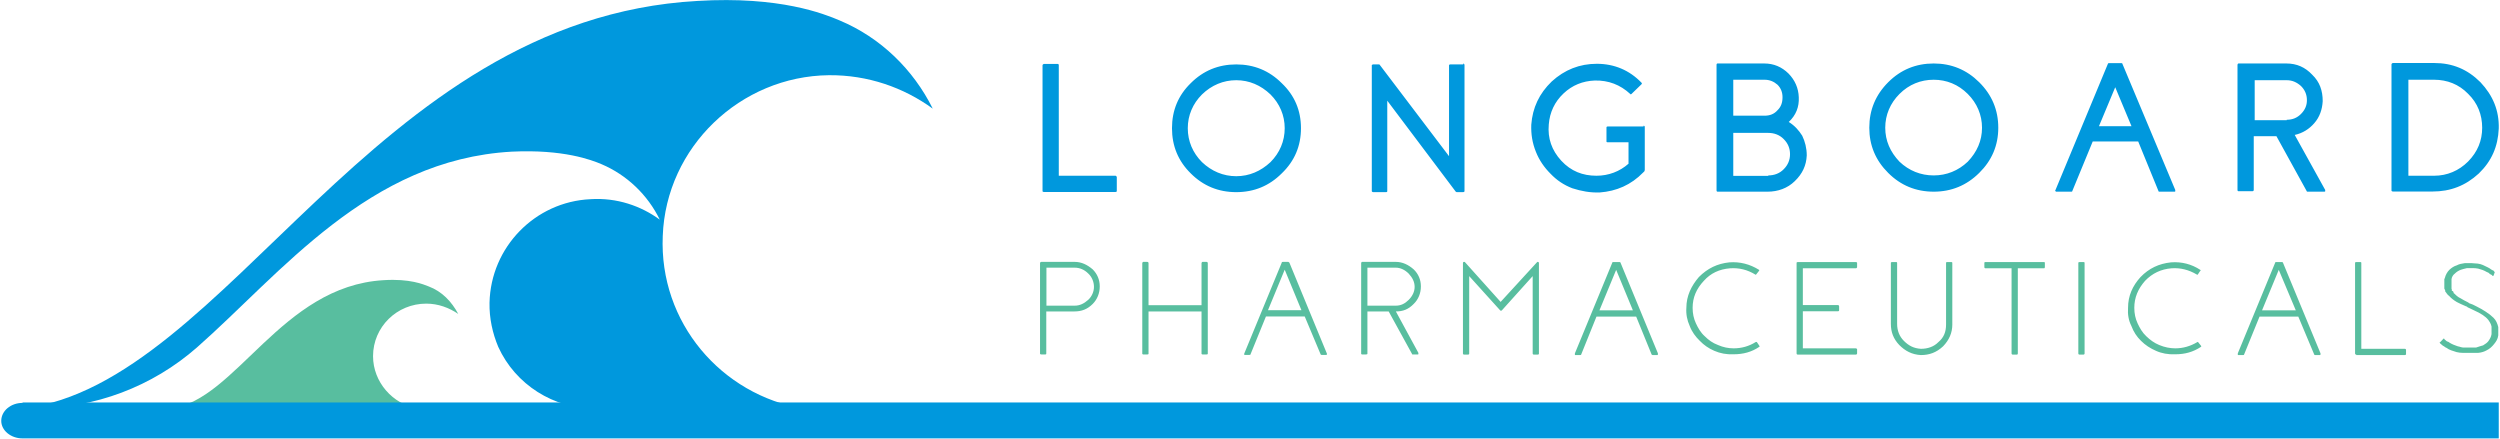 <svg version="1.2" xmlns="http://www.w3.org/2000/svg" viewBox="0 0 1599 281" width="1599" height="281">
	<title>08-23-23 LBPH Corporate Presentation AUG 2023 FINAL-1-pdf-svg</title>
	<defs>
		<clipPath clipPathUnits="userSpaceOnUse" id="cp1">
			<path d="m-435.12-756.56h5125.34v2883.4h-5125.34z"/>
		</clipPath>
	</defs>
	<style>
		.s0 { fill: #0098dd } 
		.s1 { fill: #58be9f } 
	</style>
	<g id="Clip-Path: Page 1" clip-path="url(#cp1)">
		<g id="Page 1">
			<path id="Path 3" class="s0" d="m530.2 48.1c24.8-0.2 47.7 7.8 66.4 21.4-12.5-25.1-33.3-45.4-59.5-56.4-9.9-4.2-38.2-15.7-91-12.5-207.7 11.5-300.6 244.3-430.9 260.6h7.2c38.2 0 75-13.9 103.6-39 53.7-47.3 109.7-120.1 201.3-125.2 33.1-1.6 51 5.3 57.4 8 16.3 6.9 29.6 19.7 37.3 35.5-12-8.8-27.5-14.2-44.3-13.1-35.5 1.6-63.8 30.7-64.6 66.2-0.2 9.9 1.9 19.5 5.6 28.3 11 24.1 35.3 39.5 62.2 39.5h133.2c-52.8-8.8-92.6-55.2-90.2-110.5 2.1-56.9 49.7-102.2 106.3-102.8z"/>
			<path id="Path 4" class="s1" d="m238.6 227.8c0-18.7 15.3-33.6 34-33.6 7.7 0 14.6 2.6 20.5 6.6-4.3-8-10.4-14.4-18.9-17.6-3.3-1.3-12.1-5.1-28.9-4-65.4 3.8-94.5 76.9-135.9 82h157.5c-15.7-2.7-28.3-16.8-28.3-33.4z"/>
			<path id="Path 5" fill-rule="evenodd" class="s0" d="m14.4 257.4h1583.8v23h-1583.8c-7.5 0-13.6-5.1-13.6-11.2 0-6.4 6.1-11.5 13.6-11.5zm699.1-145c0.3 0 0.8 0.6 0.8 0.8v9.1c0 0.3-0.5 0.5-0.8 0.5h-45.9c-0.2 0-0.8-0.2-0.8-0.5v-80.6c0-0.3 0.6-0.8 0.8-0.8h9.1c0.3 0 0.5 0.5 0.5 0.8v70.7z"/>
			<path id="Path 6" fill-rule="evenodd" class="s0" d="m790.7 41.2q17.1 0 29.1 12 12.3 11.7 12.3 28.8 0 17.1-12.3 28.9-12 12-29.1 12-17.1 0-29.1-12-12-11.8-12-28.9 0-17.1 12-28.8 12-12 29.1-12zm0 71.5c8.3 0 15.7-3.2 21.9-9 5.9-5.9 9.1-13.4 9.1-21.7 0-8.2-3.2-15.7-9.1-21.6-6.2-5.9-13.6-9.1-21.9-9.1-8.3 0-15.8 3.2-21.9 9.1-5.9 5.9-9.1 13.4-9.1 21.6 0 8.3 3.2 15.8 9.1 21.7 6.1 5.8 13.6 9 21.9 9zm145.2-72.1c0.3 0 0.8 0.6 0.8 0.9v80.8c0 0.3-0.5 0.6-0.8 0.6h-4c-0.3 0-0.3 0-0.8-0.3l-43.8-58.2v57.9c0 0.3-0.2 0.6-0.8 0.6h-8.3c-0.2 0-0.8-0.3-0.8-0.6v-80.6c0-0.2 0.6-0.5 0.8-0.5h3.8c0.3 0 0.3 0 0.5 0.3l44.3 58.4v-58.2c0-0.2 0.3-0.5 0.8-0.5h8.3zm115.3 39.8c0.6 0 0.8 0.5 0.8 0.8v27.5c0 0.2 0 0.2-0.2 0.8l-0.8 0.8c-7.8 8-17.1 12-27.8 12.8-6.1 0.2-11.7-0.8-17.6-2.7-5.4-2.1-9.9-5.1-13.9-9.3-4-4-7.2-8.6-9.3-13.9-2.4-5.9-3.2-11.5-3-17.4 0.8-10.9 5.1-20 13.1-27.7q12.4-11.3 28.8-11.3c11.2 0 20.9 4.1 28.6 12.1q0.5 0.5 0 1l-6.4 6.2q-0.5 0.5-0.8 0c-6.4-5.9-13.9-8.8-22.7-8.6-7.7 0.3-14.4 3-20 8.3-5.6 5.3-8.8 12-9.4 19.8q-1.2 13.2 8 23.2c6.2 6.7 13.7 9.6 22.5 9.6 7.7 0 14.9-2.7 20.5-7.7v-13.7h-13.3c-0.6 0-0.8-0.2-0.8-0.5v-9.1c0-0.2 0.2-0.5 0.8-0.5h22.9zm92.9-2.4c3.8 2.4 6.4 5.3 8.6 8.8 1.8 3.7 2.9 8 2.9 12.6-0.3 6.4-2.7 11.7-7.7 16.5-4.6 4.5-10.7 6.7-17.4 6.7h-32c-0.3 0-0.6-0.3-0.6-0.8v-80.4c0-0.5 0.3-0.8 0.6-0.8h29.9c6.1 0 11.2 2.2 15.5 6.4 4.2 4.3 6.4 9.4 6.6 15.2 0.3 6.2-1.8 11.5-6.4 15.8zm-35.5-4h20c3.5 0 6.2-1.1 8.3-3.5 2.2-2.1 3.2-4.8 3.2-8.3q0-4.8-3.2-8c-2.4-2.1-5.1-3.2-8.3-3.2h-20zm22.4 38.2c3.8 0 7.3-1.3 9.9-4q4-4 4-9.6 0-5.6-4-9.6c-2.6-2.7-6.1-4-9.9-4h-22.4v27.5h22.4zm105.8-71.6q17 0 29.1 12 12.2 12.1 12.2 29.1 0 16.9-12.2 28.9-12.1 12-29.1 12-17.1 0-29.1-12-12.1-12-12.1-28.9 0-17 12.1-29.1 12-12 29.1-12zm0 71.6c8.2 0 15.7-3 21.8-8.8 5.9-6.2 9.1-13.4 9.1-21.7 0-8.2-3.2-15.7-9.1-21.6-6.1-6.1-13.6-9.1-21.8-9.1-8.3 0-15.8 3-21.9 9.1-5.9 5.9-9.1 13.4-9.1 21.6 0 8.3 3.2 15.5 9.1 21.7 6.1 5.8 13.6 8.8 21.9 8.8zm120.1-71.8c0.2 0 0.5 0 0.5 0.2l33.9 80.9c0 0.6 0 0.6 0 0.8 0 0.3-0.3 0.3-0.5 0.3h-9.4c-0.5 0-0.8 0-0.8-0.3l-13-31.8h-29.1l-13.1 31.8c0 0.3-0.3 0.3-0.8 0.3h-9.4c-0.2 0-0.2 0-0.5-0.3 0-0.2-0.5-0.2 0-0.8l33.6-80.9c0-0.2 0.6-0.2 0.8-0.2zm6.4 40.3l-10.4-24.9-10.4 24.9zm123.9 40.8c0 0.6 0 0.6 0 0.8 0 0.3-0.5 0.3-0.8 0.3h-10.4c-0.3 0-0.6 0-0.6-0.3l-19.4-35.2h-14.5v34.4c0 0.6-0.5 0.8-0.8 0.8h-9c-0.3 0-0.6-0.2-0.6-0.8v-80.1c0-0.2 0.3-0.8 0.6-0.8h30.7c6.6 0 12 2.4 16.5 7.2 4.8 4.6 6.7 10.2 6.7 16.9-0.3 5.3-1.9 10.1-5.4 14.1-3.2 3.7-7.4 6.4-12.5 7.5zm-24.6-44.9c3.8 0 6.7-1.3 9.1-3.7 2.7-2.7 3.8-5.6 3.8-8.8 0-3.8-1.4-6.7-3.8-9.1-2.7-2.4-5.6-3.7-9.1-3.7h-20.5v25.6h20.5zm94.3-36.3c11.7 0 21.3 4 29.6 12.3 8 8.5 12 18.1 11.7 29.6-0.5 11.5-4.5 20.8-12.8 28.8-8.5 7.8-18.1 11.5-29.6 11.5h-25.4c-0.2 0-0.8-0.3-0.8-0.5v-80.9c0-0.3 0.6-0.8 0.8-0.8zm0 72.1c8.3 0 15.8-3.2 21.7-9.1 6.1-6.2 9-13.4 9-21.6 0-8.3-2.9-15.8-9-21.7-5.9-6.1-13.4-9-21.7-9h-16.5v61.4z"/>
			<path id="Path 7" fill-rule="evenodd" class="s1" d="m687.4 167.5c4.3 0 8 1.8 11.5 4.8 2.9 2.9 4.5 6.6 4.5 10.9 0 4.3-1.6 8.3-4.5 11.2-3.5 3.5-7.2 4.8-11.8 4.8h-17.9v27c0 0.3-0.2 0.5-0.5 0.5h-2.7c-0.5 0-0.8-0.2-0.8-0.5v-57.9c0-0.3 0.3-0.8 0.8-0.8zm0 28c3.2 0 5.9-1.3 8.6-3.7 2.4-2.2 3.7-5.4 3.7-8.3 0-3.2-1.3-6.4-3.7-8.6-2.4-2.4-5.4-3.7-8.6-3.7h-18.1v24.3zm43.8 31.2c-0.3 0-0.6-0.2-0.6-0.5v-57.9c0-0.3 0.3-0.8 0.6-0.8h2.6c0.6 0 0.8 0.5 0.8 0.8v26.9h33.9v-26.9c0-0.3 0.3-0.8 0.6-0.8h2.6c0.6 0 0.8 0.5 0.8 0.8v57.9c0 0.3-0.2 0.5-0.8 0.5h-2.6c-0.3 0-0.6-0.2-0.6-0.5v-27h-33.9v27c0 0.3-0.2 0.5-0.8 0.5zm92.7-59.2c0.2 0 0.2 0 0.8 0.5l24 58.2c0 0.3 0 0.3 0 0.5l-0.3 0.3h-2.9c-0.6 0-0.6 0-0.8-0.3l-10.2-24.3h-24.8l-9.9 24.3c0 0.3-0.5 0.3-0.8 0.3h-2.9c-0.3 0-0.3 0-0.3-0.3 0 0 0-0.2 0-0.5l24-58.2c0-0.5 0.3-0.5 0.9-0.5zm8.5 30.9l-10.7-25.9-10.7 25.9zm38.2-30.1c0-0.3 0.3-0.8 0.5-0.8h21.7c4.2 0 8 1.8 11.4 4.8 3 2.9 4.6 6.6 4.6 10.9 0 4.3-1.6 8.3-4.6 11.2-3.4 3.5-6.9 4.8-11.4 4.8l14.4 26.5c0 0 0 0.5 0 0.8 0 0.2-0.3 0.2-0.3 0.2h-3.5c-0.2 0-0.2 0-0.2-0.2l-15-27.3h-13.6v27c0 0.3-0.3 0.5-0.8 0.5h-2.7c-0.2 0-0.5-0.2-0.5-0.5zm4 27.2h18.2c3.2 0 5.8-1.3 8.2-3.7 2.4-2.4 3.8-5.3 3.8-8.3 0-3.2-1.4-5.9-3.8-8.5-2.4-2.4-5.3-3.8-8.2-3.8h-18.2zm108.4-27.7l0.3-0.3h0.2q0.8 0 0.8 0.8v57.9c0 0.3-0.2 0.6-0.8 0.6h-2.6c-0.3 0-0.6-0.3-0.6-0.6v-49.6l-19.7 21.9q-0.6 0.5-1.1 0l-19.8-21.9v49.6c0 0.3-0.2 0.6-0.8 0.6h-2.6c-0.3 0-0.6-0.3-0.6-0.6v-57.9c0-0.5 0.3-0.8 0.6-0.8h0.2c0 0 0.6 0 0.6 0.3l22.7 25.3zm52.6-0.2c0.5 0 0.5 0 0.8 0.2l24 58.2c0 0.6 0 0.6 0 0.8l-0.3 0.3h-2.9c-0.3 0-0.3 0-0.8-0.3l-9.9-24.3h-25.4l-9.8 24.3c0 0.3-0.6 0.3-0.8 0.3h-3c-0.2 0-0.2 0-0.2-0.3q0 0 0-0.8l24-58.2c0-0.2 0.3-0.2 0.8-0.2zm8.8 30.9l-10.7-25.9-10.7 25.9zm52.1 25.9c-3.7-1.6-6.7-3.7-9.3-6.4-2.7-2.6-5.1-5.8-6.5-9.6-1.6-3.5-2.4-7.5-2.1-11.5 0-7.7 3.2-14.1 8-19.7 5.6-5.6 11.8-8.6 19.5-9.4 6.7-0.5 13.1 1.1 19 4.8 0.2 0.3 0.2 0.3 0 0.6l-1.9 2.4c-0.3 0.2-0.3 0.2-0.5 0q-7.5-4.6-16.1-4-10.4 0.8-16.8 8c-4.8 5.1-7.2 10.7-7.2 17.3q0 5.4 2.1 9.9c1.4 3 3 5.9 5.7 8.3 2.4 2.4 5 4.3 8.5 5.6q4.8 2.1 9.9 2.1 7.7 0 14.1-4c0.3-0.2 0.8 0 0.8 0l1.6 2.4c0.3 0.3 0 0.6 0 0.6-5 3.4-10.4 4.8-16.5 4.8-4.6 0.2-8.6-0.6-12.3-2.2zm56.6-52.8v23.5h22.4c0.5 0 0.8 0.5 0.8 0.8v2.6c0 0.3-0.3 0.6-0.8 0.6h-22.4v23.7h33.9c0.3 0 0.8 0.3 0.8 0.6v2.6c0 0.6-0.5 0.8-0.8 0.8h-37.1q-0.8 0-0.8-0.8v-57.9c0-0.3 0.3-0.5 0.8-0.5h37.1c0.3 0 0.8 0.2 0.8 0.5v2.7c0 0.5-0.5 0.8-0.8 0.8zm61.7 49.1c-3.8-4-5.4-8.3-5.4-13.6v-39c0-0.3 0.3-0.5 0.8-0.5h2.7c0.3 0 0.5 0.2 0.5 0.5v39c0 4.3 1.4 8 4.3 10.9 3.2 3.2 6.4 4.8 10.9 5.1 4.3 0 8.3-1.3 11.2-4.3 3.5-2.9 4.9-6.6 4.9-11.2v-39.5c0-0.3 0.2-0.5 0.5-0.5h2.9c0.3 0 0.6 0.2 0.6 0.5v39.5q0 7.8-5.9 13.9c-4.3 4-8.8 5.6-14.2 5.6-5.8-0.3-10.1-2.7-13.8-6.4zm92.6-53.1c0.3 0 0.5 0.2 0.5 0.5v2.7c0 0.5-0.2 0.8-0.5 0.8h-16.8v54.4c0 0.6-0.3 0.8-0.6 0.8h-2.6q-0.8 0-0.8-0.8v-54.4h-16.9c-0.2 0-0.5-0.3-0.5-0.8v-2.7c0-0.3 0.3-0.5 0.5-0.5zm22.7 59.2q-0.8 0-0.8-0.8v-57.9c0-0.3 0.3-0.5 0.8-0.5h2.4c0.6 0 0.8 0.2 0.8 0.5v57.9q0 0.8-0.8 0.8zm48.9-2.4q-5.6-2.4-9.6-6.4c-2.7-2.6-4.8-5.8-6.2-9.6-1.8-3.5-2.4-7.5-2.1-11.5 0-7.7 2.9-14.1 8-19.7 5.4-5.6 11.8-8.6 19.5-9.4 6.7-0.5 13.1 1.1 18.7 4.8 0.5 0.3 0.5 0.3 0 0.6l-1.6 2.4c-0.3 0.2-0.3 0.2-0.6 0q-7.7-4.6-16.2-4-10 0.8-16.9 8c-4.5 5.1-6.9 10.7-6.9 17.3q0 5.4 2.1 9.9c1.4 3 3 5.9 5.6 8.3 2.5 2.4 5.1 4.3 8.3 5.6q5.1 2.1 10.2 2.1 7.4 0 14.1-4c0.3-0.2 0.5 0 0.5 0l1.9 2.4c0.3 0.3 0 0.6 0 0.6-5.1 3.4-10.4 4.8-16.5 4.8-4.6 0.2-8.8-0.6-12.3-2.2zm80.3-56.8c0.3 0 0.3 0 0.8 0.2l24.1 58.2c0 0.6 0 0.6 0 0.8l-0.3 0.3h-2.9c-0.6 0-0.6 0-0.8-0.3l-10.2-24.3h-24.8l-9.9 24.3c0 0.3-0.5 0.3-0.8 0.3h-2.9c-0.3 0-0.3 0-0.3-0.3q0 0 0-0.8l24-58.2c0-0.2 0.3-0.2 0.8-0.2zm9.1 30.9l-10.9-25.9-10.7 25.9zm38.7 28.3q-0.8 0-0.8-0.8v-57.9c0-0.3 0.3-0.5 0.8-0.5h2.7c0.2 0 0.5 0.2 0.5 0.5v55h27.8q0.8 0 0.8 0.8v2.7c0 0.2-0.3 0.5-0.8 0.5h-31zm87.8-50.5c-0.5 0.3-0.5 0.3-0.8 0-0.2 0-0.2-0.5-0.5-0.5-0.3-0.3-0.8-0.3-1.1-0.5-0.5-0.8-1.3-1.1-2.1-1.4-1.6-1-3.5-1.6-5.4-2.1-1.3-0.3-2.6-0.3-3.4-0.3-0.6 0-3 0-3.2 0h-0.6q-2.6 0.6-4 1.1c-1.3 0.5-2.6 1.3-3.7 2.4-1.1 0.8-1.9 2.1-2.1 3.5 0 0.5 0 1 0 1.3 0 0.5 0 1.1 0 1.1v3.7c0 0 0 0.3 0.2 0.6v0.8l0.6 0.2 0.5 0.6v0.5c0 0.3 0.3 0.3 0.3 0.3 1 1 2.4 2.4 4.2 3.2 1.4 0.8 3 1.8 4.8 2.6l0.8 0.6 0.6 0.2 1.6 0.6 2.6 1.3q3.2 1.6 5.6 3.2 3 1.9 5.1 4c1.6 1.6 2.4 3.5 3 5.9 0 0.3 0 1.3 0 1.3v4c-0.3 2.4-1.4 4-2.7 5.6-1.3 1.6-2.7 3-4.8 4-1.4 0.8-3.2 1.4-5.4 1.6-0.2 0-2.1 0-2.6 0-0.3 0-5.6 0-5.9 0h-1.3c-1.4 0-2.7-0.2-4-0.5-2.4-0.8-4.6-1.3-6.4-2.7-0.8-0.2-1.4-1-2.2-1.3-0.5-0.3-1-0.8-1.3-1.1-0.3-0.2-0.5-0.2-0.5-0.5q-0.8-0.8 0-0.8l1.8-1.9c0.3-0.5 0.8-0.5 0.8 0l0.3 0.3c0.3 0.3 0.5 0.5 1.3 1.1 0.6 0.2 1.4 0.5 1.6 0.8 1.6 1 3.5 1.8 5.4 2.4 1.3 0.2 2.4 0.8 3.7 0.8 0.3 0 1.3 0 1.6 0 0.5 0 4.8 0 5.1 0h1.3c1.9-0.6 3.2-1.1 4.5-1.4 1.4-0.8 2.7-1.8 3.3-2.6 1-1.4 1.8-2.7 2.1-4.6 0 0 0-4 0-4.2v-0.6c-0.3-1.6-1.1-2.9-2.1-4.3q-2.5-3.2-9.1-6.1l-2.7-1.3-1.3-0.6-0.6-0.5-0.8-0.3c-2.4-1-4-1.8-5.6-2.6q-3.2-1.9-5-4c0 0-0.3-0.3-0.8-0.6l-0.3-0.5-0.3-0.3c-0.2-0.5-0.8-1-1-1.3v-0.5c0-0.3-0.3-0.8-0.3-0.8l-0.3-0.6c0-0.2 0-4.8 0-5.3 0-0.3 0-0.3 0-0.8l0.3-0.6c0.5-2.1 1.6-4 2.9-5.3 1.4-1.3 3-2.4 4.8-2.9 1.4-0.8 3-1.1 5.1-1.4 0.3 0 1.9 0 2.1 0h2.2c1.3 0 2.6 0.3 4 0.3 2.4 0.3 4.2 1.3 6.4 2.4 0.8 0.3 1.3 0.8 2.1 1.3 0.6 0.3 0.8 0.6 1.6 0.8 0 0 0.3 0.6 0.6 0.8 0.2 0.3 0.2 0.6 0 0.6z"/>
		</g>
	</g>
</svg>